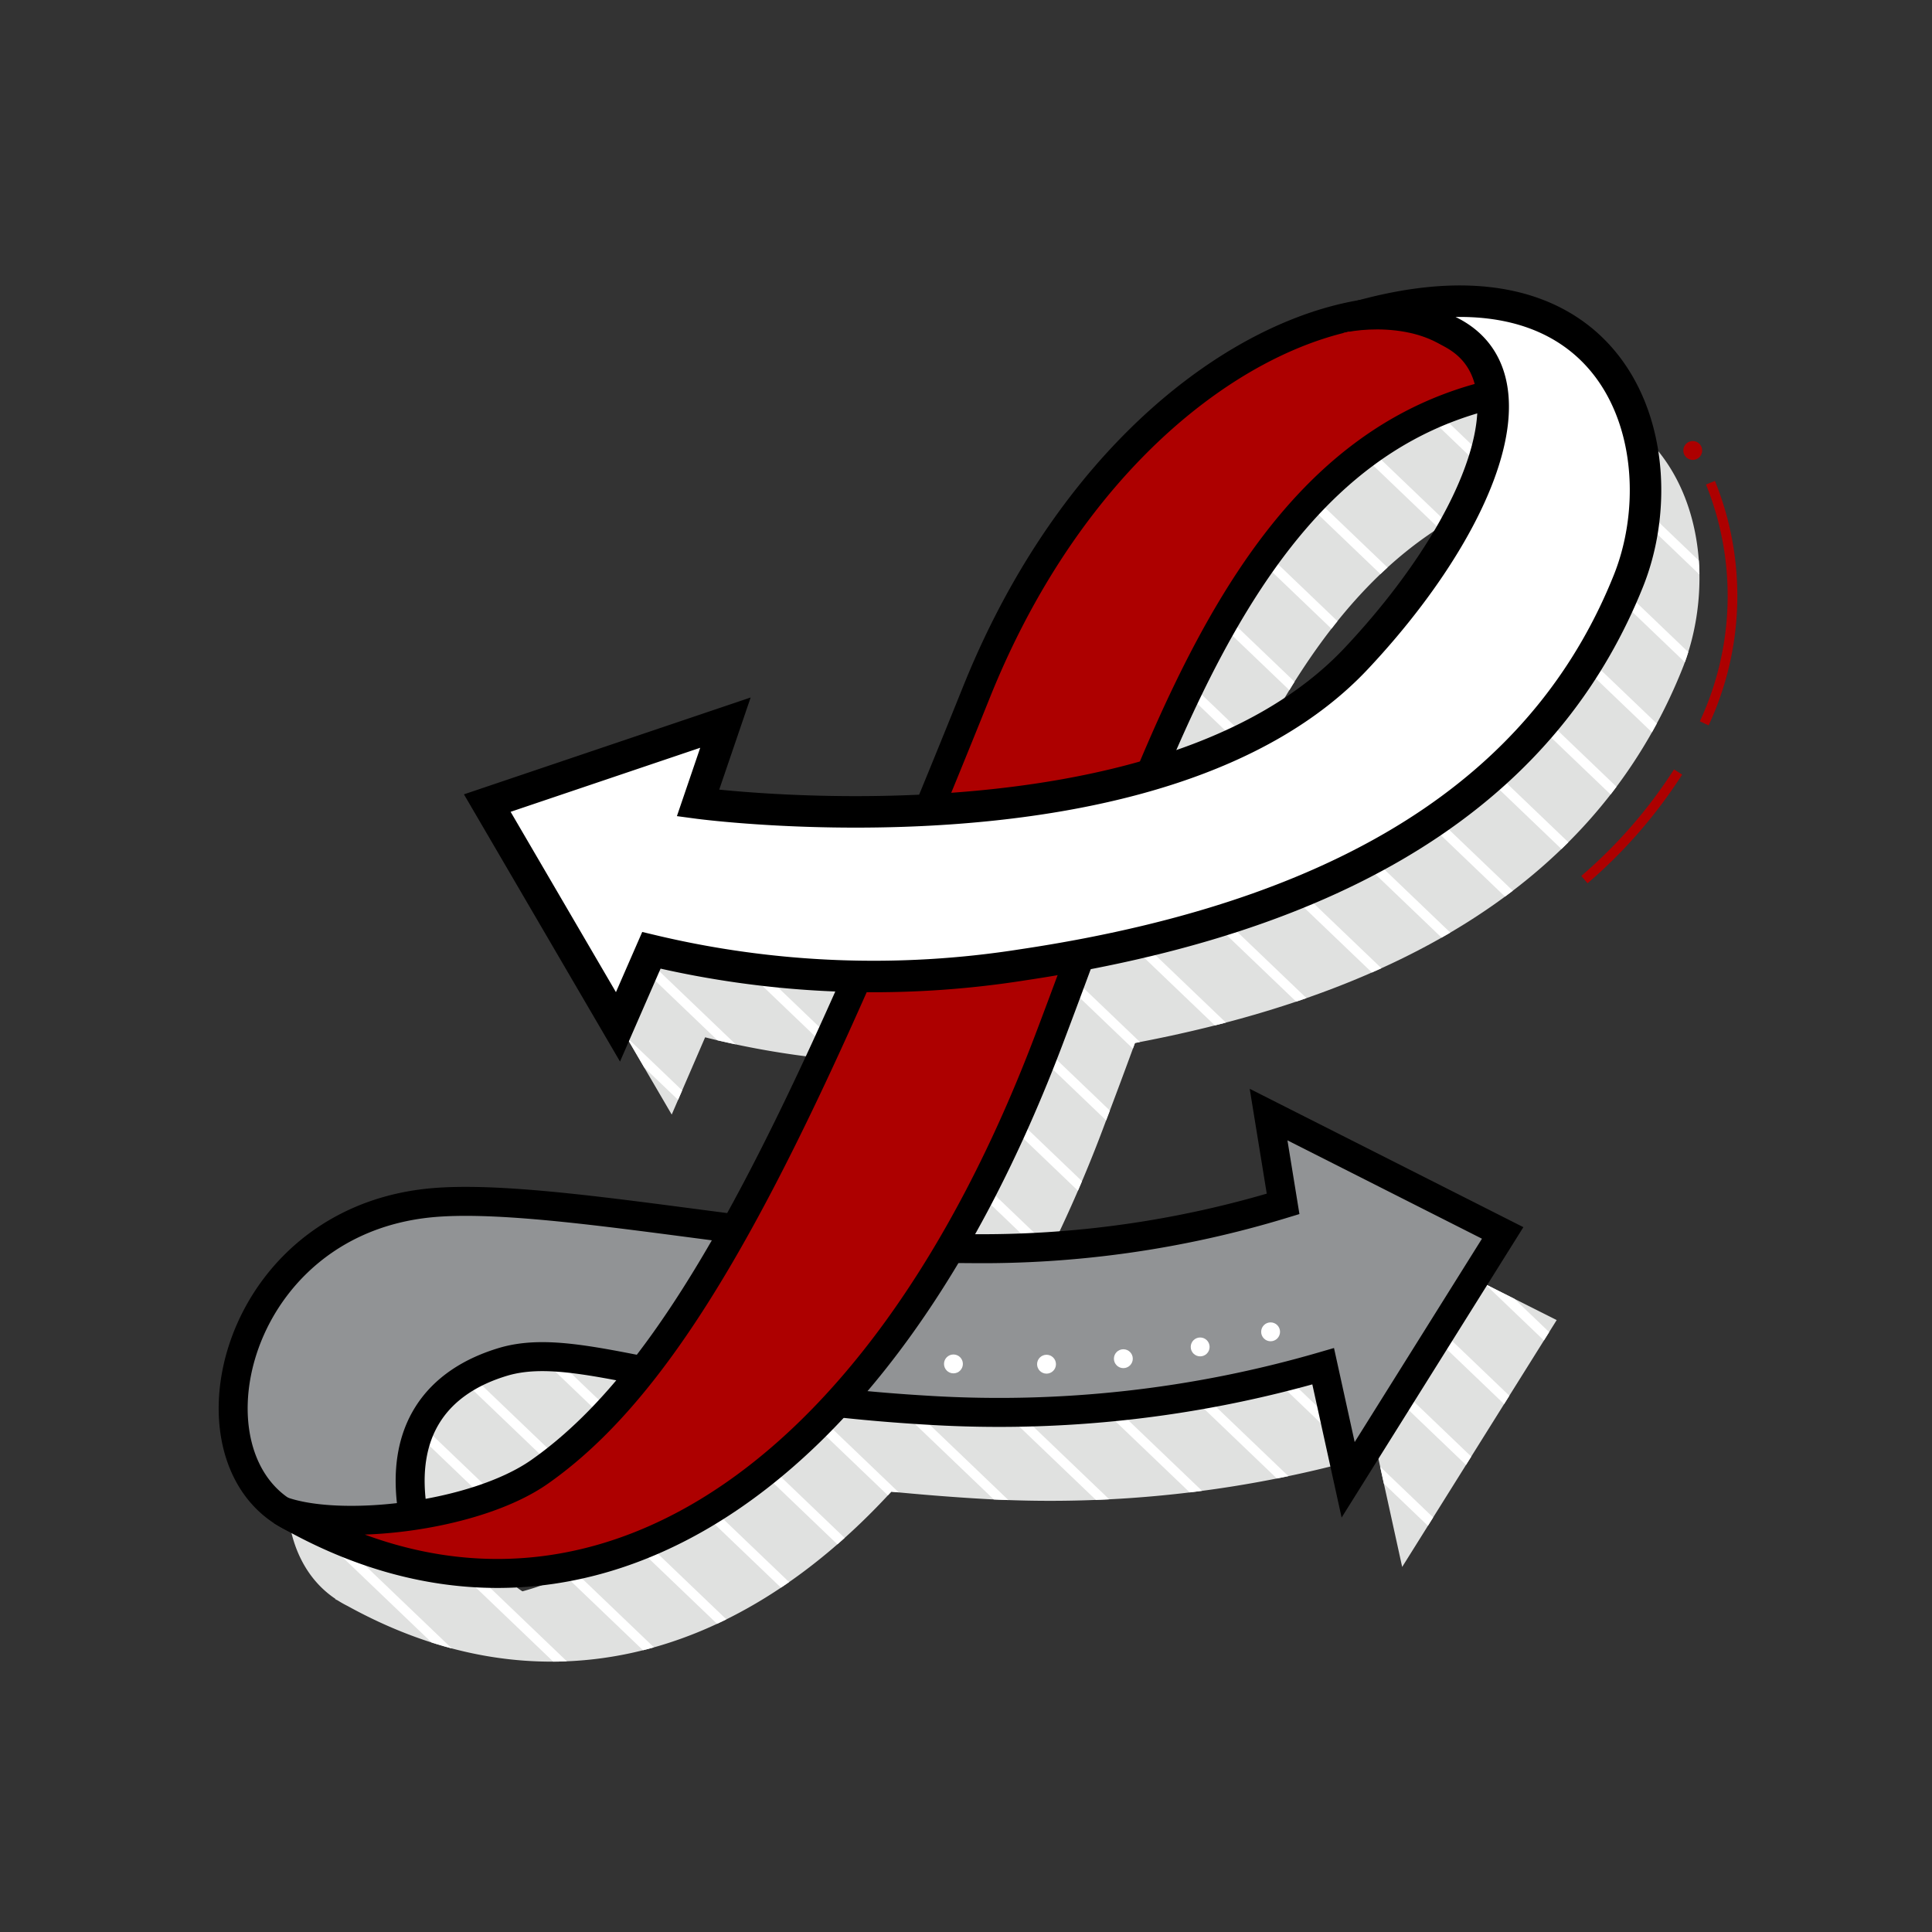 <svg xmlns="http://www.w3.org/2000/svg" xmlns:xlink="http://www.w3.org/1999/xlink" viewBox="0 0 200 200"><rect x="0" y="0" width="200" height="200" fill="#333333" stroke="none"/><defs><style>.cls-1,.cls-10,.cls-4{fill:none;}.cls-2{fill:#e0e1e0;}.cls-3{clip-path:url(#clip-path);}.cls-4{stroke:#fff;}.cls-10,.cls-4,.cls-5,.cls-6,.cls-7{stroke-miterlimit:10;}.cls-5{fill:#919395;}.cls-5,.cls-6,.cls-7{stroke:#000;}.cls-5,.cls-6{stroke-width:3px;}.cls-6,.cls-9{fill:#ad0000;}.cls-7,.cls-8{fill:#fff;}.cls-7{stroke-width:3.26px;}.cls-10{stroke:#ad0000;}</style><clipPath id="clip-path"><path class="cls-1" d="M148.309,41.403c-13.635,1.368-31.569,14.236-41.642,39.312q-2.571,6.374-4.976,12.222a141.927,141.927,0,0,1-23.857-.722l2.841-8.328L56.006,92.214l13.53,23.166,3.458-7.998a89.717,89.717,0,0,0,21.407,2.691c-4.51,10.253-8.689,18.942-12.733,26.203-12.162-1.503-24.053-3.352-31.374-2.691C30.134,135.465,24.467,158.691,34.749,165.531h-.075l.271.135a11.555,11.555,0,0,0,1.037.586c19.453,10.734,39.642,6.284,56.284-11.831,3.007.286,6.013.541,9.396.737a120.265,120.265,0,0,0,40.92-4.66l2.571,11.711,15.995-25.556-24.233-12.192,1.503,9.245a106.84,106.84,0,0,1-32.622,4.63h-1.819a142.604,142.604,0,0,0,10.433-22.099q1.578-4.149,3.082-8.268c33.073-6.239,49.444-20.716,56.66-38.725C179.337,56.315,173.88,35.404,148.309,41.403ZM61.433,161.457a25.691,25.691,0,0,1-7.351,3.277,7.667,7.667,0,0,1,1.849-13.785c3.803-1.082,8.689-.466,15.725.616A50.647,50.647,0,0,1,61.433,161.457ZM146.039,77.272c-5.532,5.908-13.184,9.696-21.392,12.026,8.058-19.348,17.754-35.223,35.538-39.387.616,7.111-5.307,17.904-14.146,27.315Z"/></clipPath></defs><title>v copy 14</title><g id="Layer_5" data-name="Layer 5"><path class="cls-2" d="M148.309,41.403c-13.635,1.368-31.569,14.236-41.642,39.312q-2.571,6.374-4.976,12.222a141.927,141.927,0,0,1-23.857-.722l2.841-8.328L56.006,92.214l13.53,23.166,3.458-7.998a89.717,89.717,0,0,0,21.407,2.691c-4.51,10.253-8.689,18.942-12.733,26.203-12.162-1.503-24.053-3.352-31.374-2.691C30.134,135.465,24.467,158.691,34.749,165.531h-.075l.271.135a11.555,11.555,0,0,0,1.037.586c19.453,10.734,39.642,6.284,56.284-11.831,3.007.286,6.013.541,9.396.737a120.265,120.265,0,0,0,40.92-4.66l2.571,11.711,15.995-25.556-24.233-12.192,1.503,9.245a106.84,106.84,0,0,1-32.622,4.63h-1.819a142.604,142.604,0,0,0,10.433-22.099q1.578-4.149,3.082-8.268c33.073-6.239,49.444-20.716,56.66-38.725C179.337,56.315,173.88,35.404,148.309,41.403ZM61.433,161.457a25.691,25.691,0,0,1-7.351,3.277,7.667,7.667,0,0,1,1.849-13.785c3.803-1.082,8.689-.466,15.725.616A50.647,50.647,0,0,1,61.433,161.457ZM146.039,77.272c-5.532,5.908-13.184,9.696-21.392,12.026,8.058-19.348,17.754-35.223,35.538-39.387.616,7.111-5.307,17.904-14.146,27.315Z"/><g class="cls-3"><line class="cls-4" x1="37.44" y1="31.421" x2="192.311" y2="179.707"/><line class="cls-4" x1="23.129" y1="27.798" x2="193.153" y2="190.591"/><line class="cls-4" x1="12.606" y1="27.798" x2="182.63" y2="190.591"/><line class="cls-4" x1="17.431" y1="42.485" x2="172.107" y2="190.591"/><line class="cls-4" x1="8.727" y1="44.244" x2="161.583" y2="190.591"/><line class="cls-4" x1="12.606" y1="58.029" x2="151.06" y2="190.591"/><line class="cls-4" x1="46.4" y1="100.453" x2="140.537" y2="190.591"/><line class="cls-4" x1="41.214" y1="105.564" x2="130.014" y2="190.591"/><line class="cls-4" x1="31.908" y1="106.721" x2="119.491" y2="190.591"/><line class="cls-4" x1="14.831" y1="100.453" x2="108.968" y2="190.591"/><line class="cls-4" x1="4.307" y1="100.453" x2="98.444" y2="190.591"/><line class="cls-4" x1="-6.216" y1="100.453" x2="87.921" y2="190.591"/><line class="cls-4" x1="-16.739" y1="100.453" x2="77.398" y2="190.591"/><line class="cls-4" x1="-27.262" y1="100.453" x2="66.875" y2="190.591"/><line class="cls-4" x1="-37.785" y1="100.453" x2="56.352" y2="190.591"/><line class="cls-4" x1="42.987" y1="26.204" x2="195.273" y2="172.01"/><line class="cls-4" x1="49.632" y1="22.055" x2="199.467" y2="165.501"/><line class="cls-4" x1="47.873" y1="9.848" x2="200.91" y2="156.361"/><line class="cls-4" x1="41.634" y1="-6.658" x2="205.871" y2="150.603"/><line class="cls-4" x1="75.699" y1="15.441" x2="200.91" y2="135.314"/><line class="cls-4" x1="102.503" y1="30.564" x2="200.504" y2="124.415"/><line class="cls-4" x1="116.259" y1="33.225" x2="200.504" y2="113.892"/><line class="cls-4" x1="114.876" y1="21.379" x2="204.022" y2="106.721"/><line class="cls-4" x1="124.557" y1="20.116" x2="201.15" y2="93.462"/><line class="cls-4" x1="112.125" y1="-2.314" x2="201.15" y2="82.939"/><line class="cls-4" x1="135.802" y1="9.848" x2="201.15" y2="72.416"/></g><path class="cls-5" d="M35.847,158.24c-18.491,0-14.747-31.569,8.87-33.734,12.357-1.112,37.868,4.75,55.487,4.75a106.84,106.84,0,0,0,32.622-4.63l-1.503-9.245,24.233,12.252L139.56,153.189l-2.586-11.756a120.174,120.174,0,0,1-40.89,4.555c-25.737-1.503-36.079-7.261-43.867-5.051-6.99,2.045-11.004,7.186-9.411,16.025Z"/><path class="cls-6" d="M101.09,71.634c-18.355,45.625-30.247,70.235-45.25,80.743-6.69,4.675-20.67,6.239-26.744,3.999,29.75,17.499,61.455-.752,79.675-49.248,12.192-32.186,21.512-64.732,51.624-67.228a18.416,18.416,0,0,0-12.357-7.517C134.118,30.398,112.546,43.146,101.09,71.634Z"/><path class="cls-7" d="M72.257,83.134s48.106,6.464,68.205-15.033c15.604-16.627,22.114-37.162-.857-35.027,28.232-8.509,34.351,13.635,28.969,27.06-7.652,19.092-25.556,34.2-62.733,39.747A99.023,99.023,0,0,1,67.431,98.378l-3.458,7.922-13.53-23.166,24.654-8.328Z"/><circle class="cls-8" cx="108.336" cy="141.222" r="0.977"/><circle class="cls-8" cx="124.241" cy="139.433" r="0.977"/><circle class="cls-8" cx="116.289" cy="140.651" r="0.977"/><circle class="cls-8" cx="98.7" cy="141.192" r="0.977"/><circle class="cls-8" cx="131.532" cy="137.87" r="0.977"/><circle class="cls-9" cx="175.233" cy="46.634" r="0.977"/><path class="cls-10" d="M173.715,79.917a50.947,50.947,0,0,1-9.696,11.14"/><path class="cls-10" d="M177.067,49.971a31.224,31.224,0,0,1-.646,24.91"/><path class="cls-9" d="M139.085,34.461v.703l2.66,5.337,10.556-1.389C149.474,33.223,141.394,33.892,139.085,34.461Z"/></g></svg>